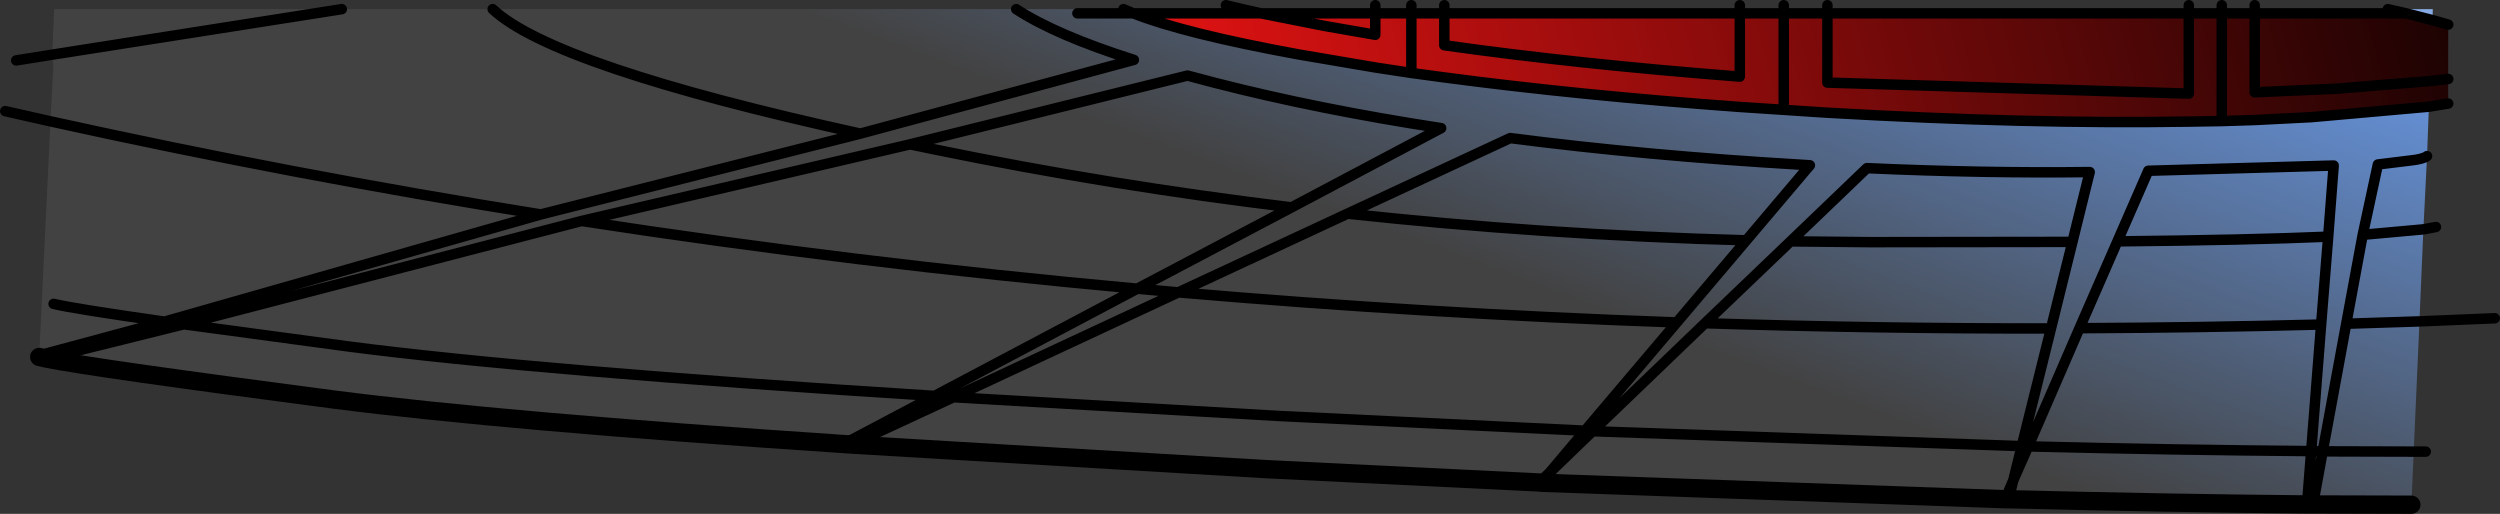 <?xml version="1.0" encoding="UTF-8" standalone="no"?>
<svg xmlns:xlink="http://www.w3.org/1999/xlink" height="98.25px" width="478.0px" xmlns="http://www.w3.org/2000/svg">
  <rect width="100%" height="100%" fill="#333333" stroke="none"/>
  <g transform="matrix(1.0, 0.0, 0.0, 1.0, 40.6, 7.75)">
    <path d="M24.75 -6.0 L53.6 -6.0 Q65.2 4.9 123.9 17.8 L62.8 33.25 Q15.25 25.65 -30.95 15.45 15.25 25.65 62.8 33.25 L123.9 17.8 Q65.2 4.9 53.6 -6.0 L153.7 -6.0 174.2 -6.0 196.95 -6.0 200.5 -5.2 196.95 -6.0 222.35 -6.0 222.35 -5.2 222.35 -6.0 229.25 -6.0 235.55 -6.0 235.55 -5.2 235.55 -6.0 292.05 -6.0 300.45 -6.0 300.45 -5.2 300.45 -6.0 308.8 -6.0 308.8 -5.2 308.8 -6.0 377.9 -6.0 377.9 -5.2 377.9 -6.0 384.2 -6.0 390.5 -6.0 390.5 -5.2 390.5 -6.0 415.95 -6.0 424.55 -6.0 424.5 -3.9 419.45 -5.2 415.95 -6.0 419.45 -5.2 390.5 -5.2 384.2 -5.2 377.9 -5.2 308.8 -5.2 300.45 -5.2 292.05 -5.2 235.55 -5.2 229.25 -5.2 222.35 -5.2 200.5 -5.2 176.1 -5.2 Q185.8 -1.35 207.65 2.65 L222.35 5.15 229.25 6.2 235.55 7.05 Q261.1 10.45 292.05 12.7 L300.45 13.25 304.2 13.5 308.8 13.8 Q347.15 16.0 377.9 15.5 L384.2 15.4 390.5 15.2 401.35 14.65 423.8 12.65 423.45 22.1 422.75 36.1 411.15 37.15 414.05 23.7 420.15 22.95 Q422.65 22.7 423.45 22.1 422.65 22.7 420.15 22.95 L414.05 23.7 411.15 37.15 422.75 36.1 422.0 53.7 420.9 78.6 403.5 78.55 408.0 54.15 422.0 53.7 408.0 54.15 403.5 78.55 420.9 78.6 420.45 88.75 401.65 88.7 400.5 88.7 Q373.5 88.45 343.45 87.7 L342.8 87.7 254.05 84.55 253.7 84.5 201.45 81.95 122.2 77.25 120.7 77.15 Q55.5 72.8 23.3 68.65 -22.6 62.65 -31.8 60.8 L-33.1 60.5 -33.1 60.2 -30.95 15.45 -30.4 4.8 -30.6 2.7 24.75 -6.0 -30.6 2.7 -30.25 -6.0 24.75 -6.0 M174.2 -6.0 L176.1 -5.2 165.4 -5.2 176.1 -5.2 174.2 -6.0 M229.25 -5.2 L229.25 -6.0 229.25 -5.2 M292.05 -6.0 L292.05 -5.2 292.05 -6.0 M384.2 -5.2 L384.2 -6.0 384.2 -5.2 M408.0 54.15 L411.15 37.15 408.0 54.15 M301.75 38.4 L316.9 38.55 355.65 38.5 358.95 25.15 Q338.8 25.4 316.35 24.4 L301.75 38.4 285.4 54.05 263.9 74.7 262.45 74.6 280.0 53.9 293.3 38.2 305.45 23.85 303.9 23.75 Q274.0 22.0 248.15 18.65 L217.05 33.1 Q200.85 40.65 184.7 48.15 L176.85 47.45 206.35 31.9 234.95 16.75 Q211.4 13.15 191.55 8.05 L186.45 6.7 133.4 19.85 70.6 34.5 -5.45 54.25 -9.15 53.75 62.8 33.25 -9.15 53.75 -5.45 54.25 70.6 34.5 133.4 19.85 186.45 6.7 191.55 8.05 Q211.4 13.15 234.95 16.75 L206.35 31.9 176.85 47.45 184.7 48.15 Q200.85 40.65 217.05 33.1 L248.15 18.65 Q274.0 22.0 303.9 23.75 L305.45 23.85 293.3 38.2 280.0 53.9 262.45 74.6 263.9 74.7 285.4 54.05 301.75 38.4 316.35 24.4 Q338.8 25.4 358.95 25.15 L355.65 38.5 351.55 55.05 345.95 77.55 347.2 77.6 357.0 55.0 364.25 38.4 370.15 24.9 405.6 23.9 404.55 37.5 403.2 54.3 401.3 78.5 403.5 78.55 401.65 88.7 403.5 78.55 401.3 78.5 403.2 54.3 404.55 37.5 405.6 23.9 370.15 24.9 364.25 38.4 357.0 55.0 347.2 77.6 345.95 77.55 351.55 55.05 355.65 38.5 316.9 38.55 301.75 38.4 M403.2 54.3 Q379.95 54.9 357.0 55.0 379.95 54.9 403.2 54.3 M364.25 38.4 Q389.35 38.15 404.55 37.5 389.35 38.15 364.25 38.4 M400.5 88.7 L401.3 78.5 Q375.6 78.3 347.2 77.6 L344.35 84.05 345.95 77.55 344.35 84.05 347.2 77.6 Q375.6 78.3 401.3 78.5 L400.5 88.7 M342.8 87.7 L344.35 84.05 343.45 87.7 344.35 84.05 342.8 87.7 M280.0 53.9 Q231.7 52.2 184.7 48.15 231.7 52.2 280.0 53.9 M122.2 77.25 L141.7 68.2 204.2 71.8 262.45 74.6 255.65 82.65 263.9 74.7 345.95 77.55 263.9 74.7 255.65 82.65 262.45 74.6 204.2 71.8 141.7 68.2 122.2 77.25 M217.05 33.1 Q254.35 37.15 293.3 38.2 254.35 37.15 217.05 33.1 M253.7 84.5 L255.65 82.65 254.05 84.55 255.65 82.65 253.7 84.5 M351.55 55.05 Q318.15 55.1 285.4 54.05 318.15 55.1 351.55 55.05 M123.9 17.8 L176.2 3.7 Q161.25 -1.05 153.7 -6.0 161.25 -1.05 176.2 3.7 L123.9 17.8 M176.85 47.45 Q122.9 42.55 70.6 34.5 122.9 42.55 176.85 47.45 L138.1 67.95 176.85 47.45 M141.7 68.2 L184.7 48.15 141.7 68.2 138.1 67.95 120.7 77.15 138.1 67.95 141.7 68.2 M-31.8 60.8 L-5.45 54.25 26.05 58.5 Q61.8 63.15 138.1 67.95 61.8 63.15 26.05 58.5 L-5.45 54.25 -31.8 60.8 M133.4 19.85 L138.25 20.85 Q171.6 27.7 206.35 31.9 171.6 27.7 138.25 20.85 L133.4 19.85 M-30.35 50.35 Q-26.65 51.25 -9.15 53.75 L-33.1 60.2 -9.15 53.75 Q-26.65 51.25 -30.35 50.35" fill="url(#gradient0)" fill-rule="evenodd" stroke="none"/>
    <path d="M200.5 -5.2 L222.35 -5.2 229.25 -5.2 229.25 6.2 229.25 -5.2 235.55 -5.2 292.05 -5.2 300.45 -5.2 308.8 -5.2 377.9 -5.2 384.2 -5.2 384.2 15.4 384.2 -5.2 390.5 -5.2 419.45 -5.2 424.5 -3.9 427.5 -3.05 427.5 7.35 427.5 12.05 423.8 12.65 401.35 14.65 390.5 15.2 384.2 15.4 377.9 15.5 Q347.15 16.0 308.8 13.8 L304.2 13.5 300.45 13.25 300.45 -5.2 300.45 13.25 292.05 12.7 Q261.1 10.45 235.55 7.05 L229.25 6.2 222.35 5.15 207.65 2.65 Q185.8 -1.35 176.1 -5.2 L200.5 -5.2 212.6 -2.8 222.35 -1.1 222.35 -5.2 222.35 -1.1 212.6 -2.8 200.5 -5.2 M308.8 -5.2 L308.8 8.05 309.15 8.05 377.9 10.15 377.9 -5.2 377.9 10.15 309.15 8.05 308.8 8.05 308.8 -5.2 M427.5 7.35 L424.0 7.75 406.3 9.2 390.5 9.9 390.5 -5.2 390.5 9.9 406.3 9.2 424.0 7.75 427.5 7.35 M292.05 -5.2 L292.05 6.9 Q261.0 4.5 235.55 0.9 L235.55 -5.2 235.55 0.9 Q261.0 4.5 292.05 6.9 L292.05 -5.2" fill="url(#gradient1)" fill-rule="evenodd" stroke="none"/>
    <path d="M420.45 88.75 L401.65 88.7 400.5 88.7 Q373.5 88.45 343.45 87.7 L342.8 87.7 254.05 84.55 253.7 84.5 201.45 81.95 122.2 77.25 120.7 77.15 Q55.5 72.8 23.3 68.65 -22.6 62.65 -31.8 60.8 L-33.1 60.5" fill="none" stroke="#000000" stroke-linecap="round" stroke-linejoin="round" stroke-width="3.5"/>
    <path d="M24.75 -6.0 L-30.6 2.7 -37.5 3.8 M-30.95 15.45 Q15.25 25.65 62.8 33.25 L123.9 17.8 Q65.2 4.9 53.6 -6.0 M196.95 -6.0 L193.8 -6.75 M196.95 -6.0 L200.5 -5.2 222.35 -5.2 222.35 -6.0 222.35 -6.75 M200.5 -5.2 L176.1 -5.2 Q185.8 -1.35 207.65 2.65 L222.35 5.15 229.25 6.2 229.25 -5.2 222.35 -5.2 222.35 -1.1 212.6 -2.8 200.5 -5.2 M165.4 -5.2 L176.1 -5.2 174.2 -6.0 M235.55 -5.2 L235.55 -6.0 235.55 -6.75 M229.25 -6.0 L229.25 -5.2 235.55 -5.2 292.05 -5.2 292.05 -6.0 292.05 -6.75 M229.25 -6.75 L229.25 -6.0 M300.45 -6.0 L300.45 -6.75 M292.05 -5.2 L300.45 -5.2 300.45 -6.0 M308.8 -6.0 L308.8 -6.75 M308.8 -6.0 L308.8 -5.2 377.9 -5.2 377.9 -6.0 377.9 -6.75 M308.8 -5.2 L300.45 -5.2 300.45 13.25 304.2 13.5 308.8 13.8 Q347.15 16.0 377.9 15.5 L384.2 15.4 384.2 -5.2 377.9 -5.2 377.9 10.15 309.15 8.05 308.8 8.05 308.8 -5.2 M384.2 -6.75 L384.2 -6.0 384.2 -5.2 390.5 -5.2 390.5 -6.0 390.5 -6.75 M424.5 -3.9 L427.5 -3.05 M427.5 12.05 L423.8 12.65 401.35 14.65 390.5 15.2 384.2 15.4 M422.75 36.1 L425.15 35.65 M419.45 -5.2 L424.5 -3.9 M415.95 -6.0 L419.45 -5.2 390.5 -5.2 390.5 9.9 406.3 9.2 424.0 7.75 427.5 7.35 M423.45 22.1 Q422.65 22.7 420.15 22.95 L414.05 23.7 411.15 37.15 422.75 36.1 M422.0 53.7 L436.4 53.1 M422.0 53.7 L408.0 54.15 403.5 78.55 420.9 78.6 423.2 78.6 M-30.95 15.45 L-39.6 13.5 M411.15 37.15 L408.0 54.15 M62.8 33.25 L-9.15 53.75 -5.45 54.25 70.6 34.5 133.4 19.85 186.45 6.7 191.55 8.05 Q211.4 13.15 234.95 16.75 L206.35 31.9 176.85 47.45 184.7 48.15 Q200.85 40.65 217.05 33.1 L248.15 18.65 Q274.0 22.0 303.9 23.75 L305.45 23.85 293.3 38.2 280.0 53.9 262.45 74.6 263.9 74.7 285.4 54.05 301.75 38.4 316.35 24.4 Q338.8 25.4 358.95 25.15 L355.65 38.5 351.55 55.05 345.95 77.55 347.2 77.6 357.0 55.0 364.25 38.4 370.15 24.9 405.6 23.9 404.55 37.5 403.2 54.3 401.3 78.5 403.5 78.55 401.65 88.7 M343.45 87.7 L344.35 84.05 342.8 87.7 M345.95 77.55 L344.35 84.05 347.2 77.6 Q375.6 78.3 401.3 78.5 L400.5 88.7 M404.55 37.5 Q389.35 38.15 364.25 38.4 M357.0 55.0 Q379.95 54.9 403.2 54.3 M355.65 38.5 L316.9 38.55 301.75 38.4 M300.45 13.25 L292.05 12.7 Q261.1 10.45 235.55 7.05 L229.25 6.2 M254.05 84.55 L255.65 82.65 253.7 84.5 M262.45 74.6 L255.65 82.65 263.9 74.7 345.95 77.55 M293.3 38.2 Q254.35 37.15 217.05 33.1 M262.45 74.6 L204.2 71.8 141.7 68.2 122.2 77.25 M184.7 48.15 Q231.7 52.2 280.0 53.9 M235.55 -5.2 L235.55 0.9 Q261.0 4.5 292.05 6.9 L292.05 -5.2 M206.35 31.9 Q171.6 27.7 138.25 20.85 L133.4 19.85 M141.7 68.2 L138.1 67.95 120.7 77.15 M138.1 67.95 Q61.8 63.15 26.05 58.5 L-5.45 54.25 -31.8 60.8 M184.7 48.15 L141.7 68.2 M176.85 47.45 L138.1 67.95 M70.6 34.5 Q122.9 42.55 176.85 47.45 M153.7 -6.0 Q161.25 -1.05 176.2 3.7 L123.9 17.8 M285.4 54.05 Q318.15 55.1 351.55 55.05 M-33.1 60.2 L-9.15 53.75 Q-26.65 51.25 -30.35 50.35" fill="none" stroke="#000000" stroke-linecap="round" stroke-linejoin="round" stroke-width="2.0"/>
  </g>
  <defs>
    <linearGradient gradientTransform="matrix(0.029, -0.082, 0.361, 0.135, 269.3, -23.05)" gradientUnits="userSpaceOnUse" id="gradient0" spreadMethod="pad" x1="-819.2" x2="819.2">
      <stop offset="0.0" stop-color="#424242"/>
      <stop offset="0.69" stop-color="#6694dd"/>
      <stop offset="1.0" stop-color="#ecf5fd"/>
    </linearGradient>
    <linearGradient gradientTransform="matrix(-0.185, 0.048, -0.039, -0.148, 301.95, -6.85)" gradientUnits="userSpaceOnUse" id="gradient1" spreadMethod="pad" x1="-819.2" x2="819.2">
      <stop offset="0.0" stop-color="#000000"/>
      <stop offset="1.0" stop-color="#ff1515"/>
    </linearGradient>
  </defs>
</svg>

